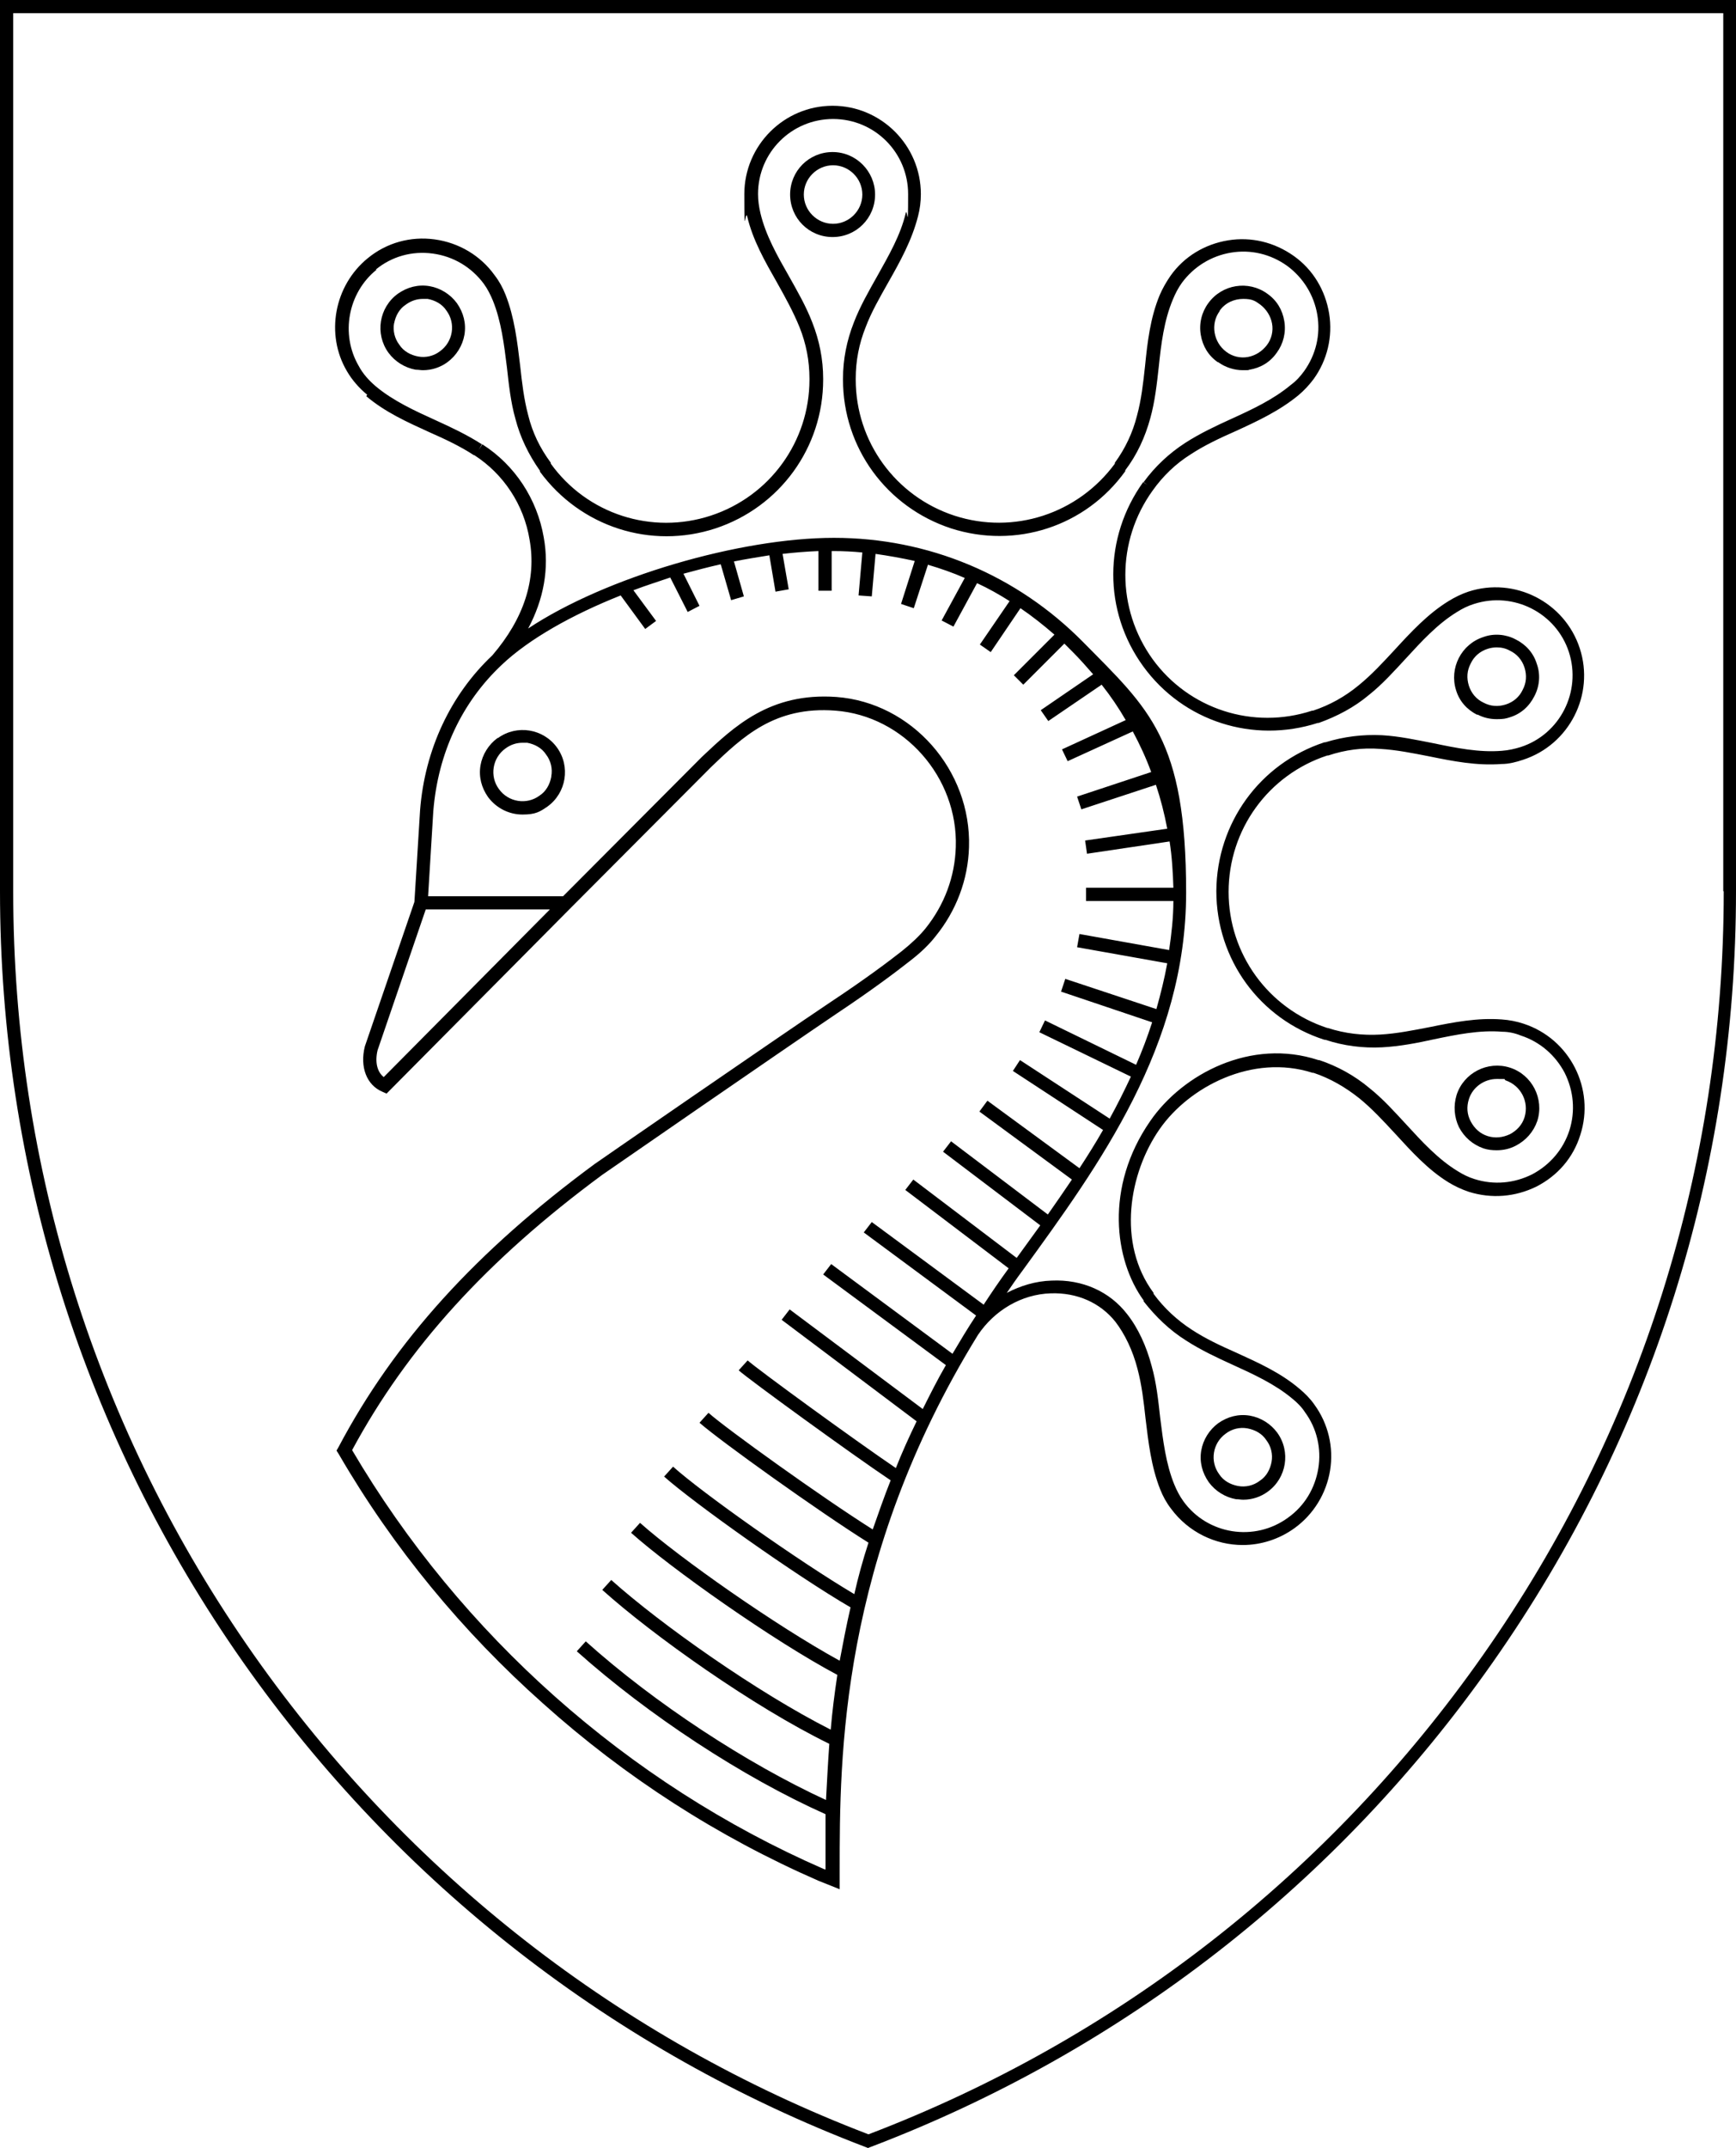 <?xml version="1.0" encoding="UTF-8"?><svg id="Ebene_2" xmlns="http://www.w3.org/2000/svg" viewBox="0 0 367.8 454.9"><g id="Reinzeichnung"><path d="M0,0v188.7c0,58.8,17.8,115.3,51.5,163.3,33,46.9,78.6,82.4,131.9,102.7l.5.2.5-.2c53.4-20.3,99-55.8,131.9-102.7,33.7-48,51.5-104.4,51.5-163.3V0H0ZM365.2,188.8c0,58.3-17.6,114.2-51,161.7-32.5,46.3-77.5,81.4-130.2,101.5-52.6-20.1-97.6-55.2-130.2-101.5C20.4,303,2.8,247.1,2.8,188.8V2.8h362.3v185.9l.1.1Z"/><path d="M88.2,78.3c.5,0,.9.1,1.4.1,1.9,0,3.7-.6,5.2-1.7,1.9-1.4,3.2-3.5,3.6-5.8.4-2.4-.2-4.7-1.6-6.7-1.4-1.9-3.5-3.2-5.8-3.6-2.4-.4-4.7.2-6.7,1.6-4,2.9-4.9,8.5-2,12.5,1.4,1.9,3.5,3.2,5.8,3.6h.1ZM83.5,68.5c.3-1.6,1.1-3.1,2.5-4,1.1-.8,2.3-1.2,3.6-1.2s.7,0,1,0c1.6.3,3.1,1.1,4,2.5h0c2,2.7,1.4,6.6-1.4,8.6-1.3,1-3,1.4-4.6,1.1-1.6-.3-3.1-1.1-4-2.5-1-1.3-1.4-3-1.1-4.6v.1Z"/><path d="M185.4,41.2c0-4.9-4-9-9-9s-9,4-9,9,4,9,9,9,9-4,9-9ZM170.3,41.2c0-3.4,2.8-6.2,6.2-6.2s6.2,2.8,6.2,6.2-2.8,6.2-6.2,6.2-6.2-2.8-6.2-6.2Z"/><path d="M258.1,76.7c1.5,1.1,3.4,1.7,5.2,1.7s.9,0,1.4-.1c2.4-.4,4.4-1.6,5.8-3.6,1.4-1.9,2-4.3,1.6-6.7s-1.6-4.4-3.6-5.8c-4-2.9-9.6-2-12.5,2-1.4,1.9-2,4.3-1.6,6.7s1.6,4.4,3.6,5.8h.1ZM258.4,65.8c1.2-1.7,3.1-2.5,5-2.5s2.5.4,3.6,1.2c1.3,1,2.2,2.4,2.5,4s-.1,3.3-1.1,4.6-2.4,2.2-4,2.5-3.3-.1-4.6-1.1c-2.7-2-3.4-5.9-1.4-8.6v-.1Z"/><path d="M313,151.3c1.3.7,2.7,1,4.1,1s1.9-.1,2.8-.4c2.3-.7,4.1-2.3,5.2-4.5,1.1-2.1,1.3-4.6.5-6.8-.7-2.3-2.3-4.1-4.5-5.2-2.1-1.1-4.6-1.3-6.8-.5-4.7,1.5-7.3,6.6-5.8,11.3.7,2.3,2.3,4.1,4.5,5.2v-.1ZM311.6,140.5c.7-1.5,2-2.6,3.6-3.1.6-.2,1.3-.3,1.9-.3,1,0,1.9.2,2.8.7,1.5.7,2.6,2,3.1,3.6s.4,3.2-.4,4.7c-.7,1.5-2,2.6-3.6,3.1s-3.2.4-4.7-.4c-1.5-.7-2.6-2-3.1-3.6s-.4-3.2.4-4.7h0Z"/><path d="M314.3,243.2c.9.3,1.8.4,2.8.4,1.4,0,2.8-.3,4.1-1,2.1-1.1,3.7-2.9,4.5-5.2,1.5-4.7-1.1-9.8-5.8-11.3-4.7-1.5-9.8,1.1-11.3,5.8-.7,2.3-.5,4.7.5,6.8,1.1,2.1,2.9,3.7,5.2,4.5h0ZM311.2,232.8c.8-2.6,3.3-4.3,5.9-4.3s1.3,0,1.9.3c3.2,1.1,5,4.5,4,7.8-.5,1.6-1.6,2.8-3.1,3.6-1.5.7-3.1.9-4.7.4s-2.8-1.6-3.6-3.1-.9-3.1-.4-4.7h0Z"/><path d="M262,317.5c.5,0,.9.1,1.4.1,1.9,0,3.7-.6,5.2-1.7,4-2.9,4.9-8.5,2-12.5-1.4-1.9-3.5-3.2-5.8-3.6-2.4-.4-4.7.2-6.7,1.6-1.9,1.4-3.2,3.5-3.6,5.8-.4,2.4.2,4.7,1.6,6.7,1.4,1.9,3.5,3.2,5.8,3.6h.1ZM259.7,303.6c1.3-1,3-1.4,4.6-1.1s3.1,1.1,4,2.5c1,1.3,1.4,3,1.1,4.6s-1.1,3.1-2.5,4c-1.3,1-3,1.4-4.6,1.1s-3.1-1.1-4-2.5c-2-2.7-1.4-6.6,1.4-8.6Z"/><path d="M105.4,156.3c-1.9,1.4-3.2,3.5-3.6,5.8-.4,2.4.2,4.7,1.6,6.7,1.8,2.4,4.5,3.7,7.3,3.7s3.7-.6,5.3-1.7c4-2.9,4.9-8.5,2-12.5s-8.5-4.9-12.5-2h-.1ZM116.8,164.5c-.3,1.6-1.1,3.1-2.5,4-2.7,2-6.6,1.4-8.6-1.4-2-2.7-1.4-6.6,1.4-8.6,1.1-.8,2.3-1.2,3.6-1.2s.7,0,1,0c1.6.3,3.1,1.1,4,2.5,1,1.3,1.4,3,1.1,4.6v.1Z"/><path d="M77.6,83.9c4,3.4,8.7,5.5,13.3,7.6,3.4,1.5,6.6,3,9.5,4.9h.1c6.2,4,10.5,10.5,11.7,17.9,1.5,8.4-1.2,16.7-7.9,24.5-8.8,8.3-14.3,19.9-15.3,32.8l-1.2,19.4-10.5,30.6h0c-1.1,4.4.4,8.2,3.7,9.6l.9.4,38.9-39.2,29.9-30c6.6-6.3,13.4-12.9,26.3-11.9,14.5,1.1,26,14.1,25.5,28.9-.2,6.3-2.4,12.2-6.4,17.2-1.3,1.6-3,3.2-5,4.8-2.8,2.2-7.7,5.9-15.4,11-11.2,7.5-49.3,33.8-49.7,34.1-25.1,18.5-42.4,37.5-54.3,60l-.4.7.5.8c11.5,19.8,26.2,37.6,43.3,52.8h0c17.4,15.6,37,28.2,58.3,37.5h0l4.5,1.8v-4.2c0-23.6,0-65.7,29.3-113.2h0c3.5-5.2,9.2-8.6,15.4-8.8,5.6-.2,10.5,2,13.7,6,2,2.6,3.7,6.1,4.7,10,.9,3.4,1.3,6.8,1.7,10.5.6,5,1.2,10.2,3.1,15,.6,1.5,1.3,2.8,2.3,4.1,3.7,5,9.4,7.7,15.2,7.7,3.8,0,7.7-1.2,11-3.6,4-2.9,6.7-7.3,7.5-12.2.8-4.9-.4-9.9-3.3-13.9-.9-1.3-2-2.4-3.2-3.4-4-3.4-8.7-5.5-13.3-7.6-3.4-1.5-6.6-3-9.5-4.9-3.1-2-5.9-4.6-8.1-7.6v-.2c-7.8-10.5-5.2-25.4,1.3-34.7,6.2-8.9,19.6-16,32.4-11.9h.2c3.6,1.2,6.8,3.1,9.7,5.4,2.7,2.2,5.1,4.8,7.6,7.5,3.4,3.7,6.9,7.6,11.3,10.3,1.3.8,2.8,1.5,4.3,2,4.8,1.5,9.8,1.1,14.3-1.1,4.5-2.3,7.8-6.1,9.3-10.9,3.2-9.8-2.2-20.4-12-23.6-1.5-.5-3.1-.8-4.6-.9-5.2-.4-10.3.6-15.2,1.6-3.6.7-7.1,1.4-10.6,1.6-3.7.2-7.4-.2-11.1-1.4h-.1c-12.5-4.1-20.9-15.7-20.9-28.8h0c0-13.2,8.4-24.8,20.9-28.9h.2c3.6-1.2,7.3-1.7,11-1.4,3.5.2,6.9.9,10.5,1.6,4.9,1,10,2,15.2,1.6,1.6,0,3.1-.4,4.6-.9,9.8-3.2,15.2-13.8,12-23.6s-13.8-15.2-23.6-12c-1.5.5-2.9,1.2-4.2,2-4.4,2.7-8,6.6-11.4,10.3-2.5,2.7-4.9,5.3-7.6,7.5-2.9,2.4-6.1,4.2-9.7,5.4h-.2c-12.5,4.1-26.1-.3-33.8-10.9h0c-7.7-10.7-7.7-25,0-35.7h0c2.2-3.1,4.9-5.7,8.1-7.7,2.9-1.9,6.1-3.4,9.5-4.9,4.6-2.1,9.3-4.3,13.3-7.6,1.2-1,2.3-2.2,3.2-3.4,2.9-4,4.1-9,3.3-13.9-.8-4.9-3.4-9.3-7.5-12.2s-9-4.1-13.9-3.3c-4.9.8-9.3,3.4-12.2,7.5-.9,1.3-1.7,2.7-2.3,4.1-2,4.8-2.6,10-3.1,15-.4,3.7-.8,7.2-1.7,10.5-.9,3.6-2.5,7-4.7,10v.2c-7.8,10.6-21.4,15.1-34,11-12.5-4.1-20.9-15.7-20.9-28.8v-.2c0-3.8.7-7.4,2.1-10.9,1.2-3.2,3-6.3,4.8-9.5,2.5-4.4,5-8.9,6.3-14,.4-1.5.6-3.1.6-4.7,0-10.3-8.4-18.7-18.7-18.7s-18.7,8.4-18.7,18.7.2,3.2.6,4.7c1.2,5.1,3.8,9.6,6.3,14,1.8,3.2,3.5,6.3,4.8,9.5,1.4,3.5,2.1,7.1,2.1,10.9v.2c0,13.1-8.4,24.7-20.9,28.8s-26.2-.3-33.9-11v-.2c-2.3-3.1-3.9-6.4-4.8-10.1-.9-3.4-1.3-6.8-1.7-10.5-.6-5-1.2-10.2-3.1-15-.6-1.5-1.3-2.8-2.3-4.1-3-4.2-7.6-6.9-12.7-7.6-5.1-.7-10.2.7-14.2,4-7.1,5.8-9,16.1-4.4,23.9,1.1,1.9,2.6,3.6,4.3,5l-.2.3ZM81.3,228.1c-1.4-1.1-1.9-3.2-1.3-5.7l10.2-29.8h26.3l-35.2,35.5ZM175.1,396l-.6-.2c-41.5-18.1-76.9-49.6-99.9-88.7,11.7-21.7,28.6-40.3,53-58.3.4-.3,38.5-26.6,49.6-34.1,7.8-5.2,12.8-9,15.6-11.2,2.2-1.7,4-3.4,5.4-5.2,4.4-5.4,6.9-12,7.1-18.9.5-16.3-12.1-30.6-28.1-31.8-14.1-1-21.7,6.3-28.5,12.7l-29.4,29.5h-28.6l1.1-18c1-12.4,6.1-23.1,14.5-31,5.8-5.5,14.9-10.6,25.2-14.7l5.2,7.1,2.3-1.7-4.8-6.5c2.6-1,5.2-1.8,7.8-2.7l3.7,7.3,2.5-1.3-3.4-6.8c2.6-.7,5.2-1.4,7.9-2l2.2,7.6,2.7-.8-2.1-7.4c2.5-.5,5-.9,7.5-1.3l1.3,7.7,2.8-.5-1.3-7.5c2.6-.3,5.1-.5,7.6-.6v8.4h2.8v-8.4h.4c2,0,4.1.1,6.1.3l-.8,9.1,2.8.2.8-9c2.8.4,5.6.9,8.3,1.5l-2.9,9.1,2.7.9,3-9.2c2.7.8,5.3,1.7,7.8,2.8l-4.9,9,2.5,1.3,5-9.2c2.4,1.1,4.7,2.4,6.9,3.8l-6.3,9.2,2.3,1.6,6.3-9.3c2.5,1.7,4.9,3.6,7.2,5.6l-8.6,8.6,2,2,8.7-8.7c.6.6,1.2,1.2,1.8,1.8,1.5,1.5,2.9,3.1,4.3,4.7l-11.1,7.6,1.6,2.3,11.3-7.7c1.9,2.4,3.6,4.9,5.1,7.5l-13.5,6.2,1.2,2.5,13.8-6.3c1.5,2.8,2.8,5.6,3.9,8.6l-15.7,5.2.9,2.7,15.8-5.2c1,3,1.8,6.1,2.4,9.3l-17.4,2.5.4,2.8,17.5-2.6c.5,3.2.7,6.5.8,9.8h-18.5v2.8h18.5c0,3.5-.4,7-.9,10.4l-19-3.4-.5,2.8,19.1,3.4c-.6,3.3-1.4,6.5-2.3,9.7l-19.3-6.4-.9,2.7,19.3,6.5c-1,3.1-2.1,6-3.4,9l-19.3-9.4-1.2,2.5,19.4,9.4c-1.4,3-2.9,6-4.5,8.9l-19-12.4-1.5,2.3,19.1,12.5c-1.6,2.8-3.3,5.5-5,8.1l-19.5-14.3-1.7,2.3,19.6,14.4c-1.7,2.5-3.4,5-5.1,7.4l-20.5-15.5-1.7,2.2,20.6,15.6c-1.7,2.3-3.3,4.6-5,6.9l-21.9-16.6-1.7,2.2,21.9,16.6c-1.9,2.6-3.6,5.1-5.3,7.7l-23.7-17.5-1.7,2.2,23.8,17.6c-1.8,2.7-3.4,5.4-5,8.1l-25.7-19-1.7,2.2,26,19.2c-1.8,3.1-3.4,6.3-4.9,9.3l-28.2-21.1-1.7,2.2,28.6,21.5c-1.6,3.3-3.1,6.6-4.4,9.9-8.7-5.9-29.3-20.9-31.4-22.8l-1.9,2.1c2.1,1.9,23.7,17.6,32.2,23.3-1.4,3.5-2.6,7-3.8,10.4-10.8-6.8-31.1-21.4-34.8-24.7l-1.9,2.1c4.3,3.8,25.4,18.9,35.8,25.4-1.2,3.7-2.2,7.3-3,10.9-11.8-7-32.3-21.5-38.4-27l-1.9,2.1c6.3,5.6,27.8,20.9,39.5,27.7-.9,3.9-1.6,7.6-2.3,11.3-13.5-7.4-34-21.8-42.3-29.2l-1.9,2.1c8.5,7.6,30,22.8,43.7,30.1-.6,4-1.1,7.9-1.4,11.6-15.6-7.9-36-22.3-46.5-31.7l-1.9,2.1c10.8,9.7,32.1,24.8,48.1,32.6-.3,4.2-.5,8.2-.7,11.9-16.9-7.8-36.3-20.5-50.9-33.6l-1.9,2.1c15.1,13.5,35.2,26.7,52.7,34.5v12h0l.2-.2ZM79.6,57.1c3.4-2.8,7.7-4,12.1-3.4,4.4.6,8.2,2.9,10.8,6.4.8,1.1,1.4,2.3,1.9,3.5,1.8,4.4,2.4,9.4,3,14.2.4,3.6.8,7.4,1.8,10.9,1,3.9,2.8,7.6,5.2,11v.2c8.6,11.7,23.5,16.5,37.2,12,13.6-4.5,22.8-17.1,22.8-31.5v-.2c0-4.1-.8-8.1-2.3-11.9-1.3-3.4-3.2-6.7-5-9.9-2.4-4.2-4.9-8.6-6-13.3-.3-1.3-.5-2.6-.5-4,0-8.8,7.1-15.9,15.9-15.9s15.9,7.1,15.9,15.9-.2,2.7-.5,4c-1.1,4.7-3.6,9-6,13.3-1.8,3.2-3.7,6.5-5,9.9-1.5,3.8-2.3,7.8-2.3,11.9h.6-.6v.2c0,14.4,9.2,27,22.9,31.5,13.7,4.4,28.5-.4,36.9-12.1v-.2c2.5-3.3,4.2-7,5.3-11,1-3.6,1.4-7.3,1.8-10.9.5-4.8,1.1-9.8,3-14.3.5-1.2,1.1-2.4,1.9-3.5,2.5-3.4,6.2-5.7,10.4-6.4,4.2-.7,8.4.3,11.9,2.8,3.4,2.5,5.7,6.2,6.4,10.4.7,4.2-.3,8.4-2.8,11.9-.8,1.1-1.7,2.1-2.8,2.9-3.7,3.1-8.2,5.2-12.6,7.2-3.3,1.5-6.7,3.1-9.8,5.1-3.4,2.2-6.4,5-8.8,8.3l.8.6-.9-.6h0c-8.4,11.7-8.5,27.3,0,39h0c8.5,11.7,23.3,16.4,37,12h.2c3.9-1.4,7.5-3.3,10.6-5.9,2.9-2.3,5.4-5.1,7.9-7.8,3.3-3.6,6.7-7.3,10.8-9.8,1.1-.7,2.3-1.3,3.6-1.7,8.4-2.7,17.4,1.9,20.1,10.2,2.7,8.4-1.9,17.4-10.2,20.1-1.3.4-2.6.7-4,.8-4.8.4-9.7-.6-14.5-1.6-3.6-.7-7.3-1.5-10.9-1.7-4.1-.2-8.1.3-12,1.5h-.2c-13.7,4.5-22.8,17.1-22.9,31.5h0c0,14.5,9.2,27.1,22.9,31.5h.2c3.9,1.3,8,1.8,12,1.6,3.7-.2,7.4-.9,11-1.7,4.8-1,9.7-2,14.5-1.6,1.3,0,2.7.3,3.9.8,4,1.3,7.3,4.1,9.3,7.9,1.9,3.8,2.3,8.1,1,12.2-1.3,4-4.1,7.3-7.9,9.3-3.8,1.9-8.1,2.3-12.2,1-1.3-.4-2.5-1-3.6-1.7-4.1-2.5-7.5-6.2-10.8-9.8-2.5-2.7-5-5.5-7.9-7.8-3.1-2.6-6.7-4.6-10.6-5.9h-.2c-14.2-4.7-28.7,2.9-35.6,12.9-9.7,14-7.6,29.5-1.4,38v.2c2.6,3.3,5.5,6.1,9,8.3,3.1,2,6.5,3.6,9.8,5.1,4.4,2,9,4.1,12.7,7.2,1,.8,2,1.8,2.7,2.9,2.5,3.4,3.5,7.7,2.8,11.9-.7,4.2-2.9,7.9-6.4,10.4-7.1,5.2-17.1,3.6-22.2-3.5-.8-1.1-1.4-2.3-1.9-3.5-1.8-4.4-2.4-9.4-3-14.2-.4-3.6-.8-7.4-1.8-10.9-1.1-4.2-2.9-8.1-5.2-11-3.7-4.8-9.5-7.4-16-7.1-3.4.1-6.6,1.1-9.5,2.6,1.1-1.6,2.2-3.2,3.4-4.8,16.2-22.3,34.6-47.5,34.6-80s-7.8-38.8-21.8-53c-14.1-14.3-32.9-22.1-52.8-22.1s-48.4,8.3-64.8,19.2c3.3-6.2,4.5-12.7,3.3-19.3-1.4-8.1-6.1-15.3-13-19.7l-.8,1.2.7-1.2c-3.1-2-6.5-3.6-9.8-5.1-4.4-2-9-4.1-12.7-7.2-1.4-1.2-2.7-2.6-3.6-4.3-3.9-6.7-2.3-15.5,3.8-20.4h-.2Z"/></g></svg>